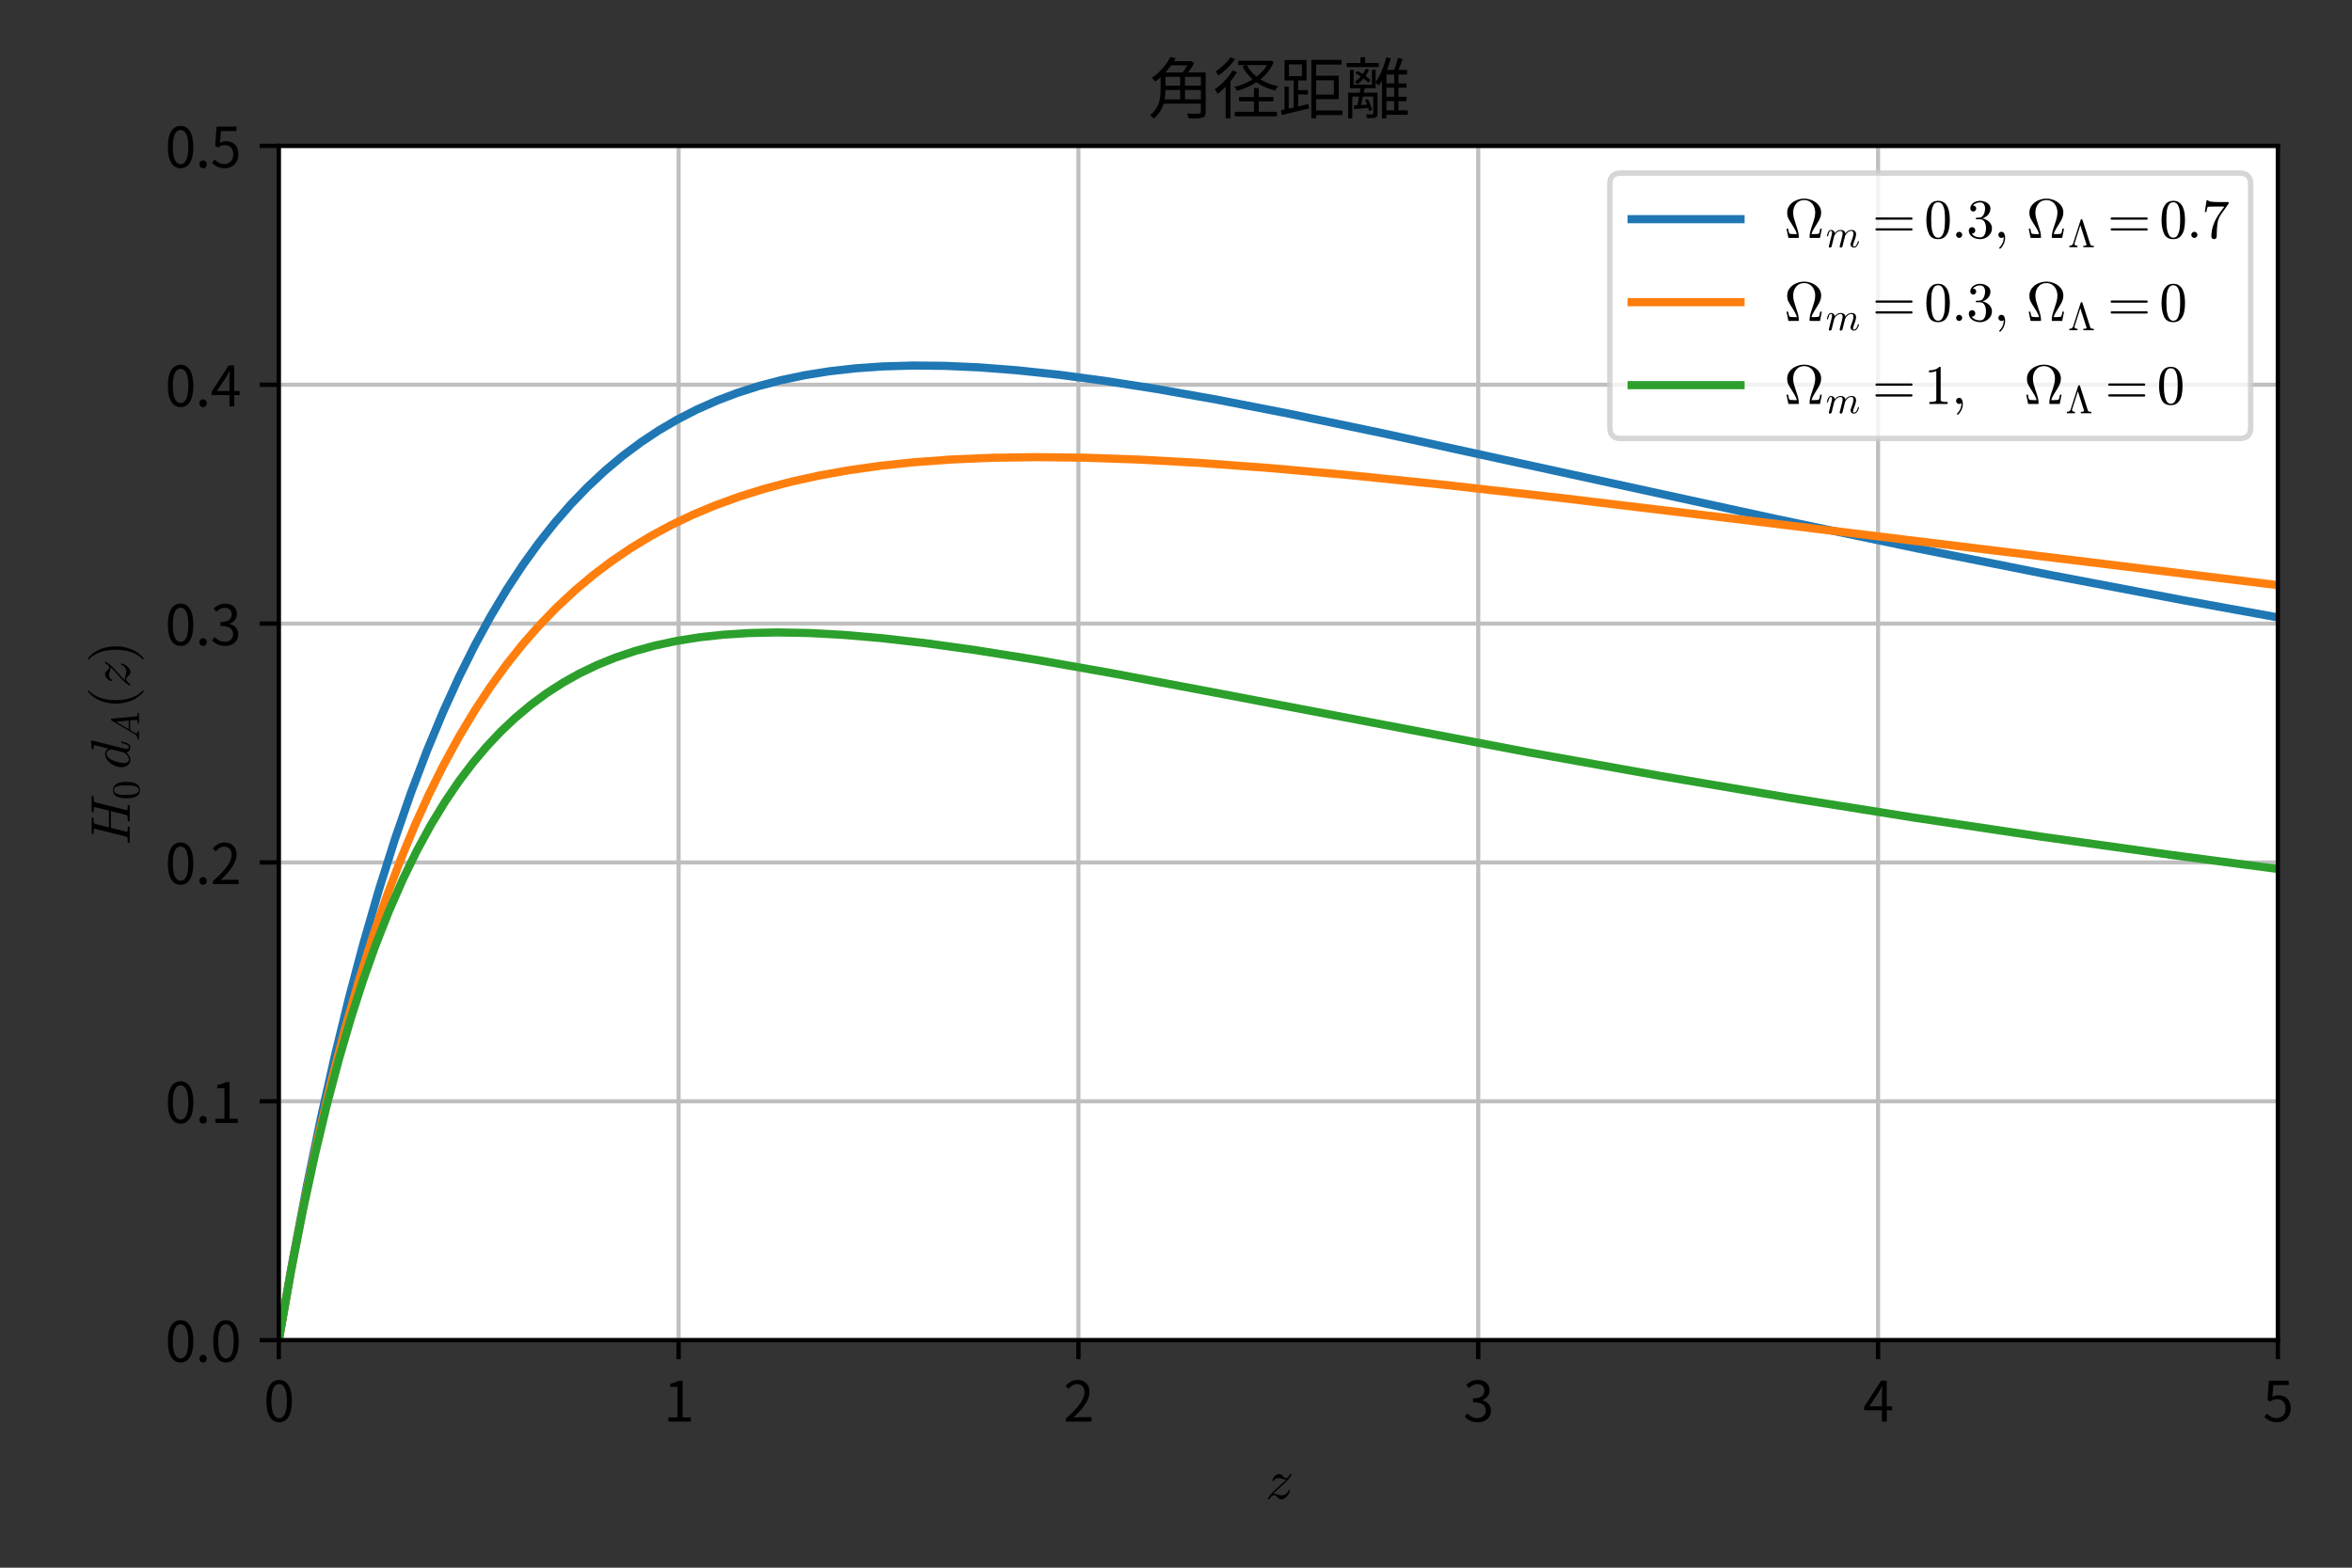 <?xml version="1.0" encoding="UTF-8" standalone="no"?>
<svg xmlns:xlink="http://www.w3.org/1999/xlink" xmlns="http://www.w3.org/2000/svg" width="432pt" height="288pt" viewBox="0 0 432 288" version="1.1">
  <rect x="0" y="0" width="432" height="288" fill="#333333" stroke="none"/>
  <defs>
    <style type="text/css">*{stroke-linejoin: round; stroke-linecap: butt}</style>
  </defs>
  <g id="figure_1">
    <g id="patch_1">
      <path d="M 0 288  L 432 288  L 432 0  L 0 0  L 0 288  z " style="fill: none"></path>
    </g>
    <g id="axes_1">
      <g id="patch_2">
        <path d="M 51.206 246.2  L 418.387 246.2  L 418.387 26.8  L 51.206 26.8  z " style="fill: #ffffff"></path>
      </g>
      <g id="matplotlib.axis_1">
        <g id="xtick_1">
          <g id="line2d_1">
            <path d="M 51.206 246.2  L 51.206 26.8  " clip-path="url(#p2dc33451d9)" style="fill: none; stroke: #bfbfbf; stroke-width: 0.75; stroke-linecap: square"></path>
          </g>
          <g id="line2d_2">
            <defs>
              <path id="m8f349a832d" d="M 0 0  L 0 3.5  " style="stroke: #000000; stroke-width: 0.8"></path>
            </defs>
            <g>
              <use xlink:href="#m8f349a832d" x="51.206" y="246.2" style="stroke: #000000; stroke-width: 0.8"></use>
            </g>
          </g>
          <g id="text_1">
            <!-- 0 -->
            <g transform="translate(48.431 261.159) scale(0.1 -0.1)">
              <defs>
                <path id="NotoSansCJKjp-Regular-30" d="M 1779 -83  C 2669 -83 3238 730 3238 2362  C 3238 3987 2669 4781 1779 4781  C 883 4781 314 3994 314 2362  C 314 730 883 -83 1779 -83  z M 1779 384  C 1242 384 883 979 883 2362  C 883 3731 1242 4314 1779 4314  C 2310 4314 2669 3731 2669 2362  C 2669 979 2310 384 1779 384  z " transform="scale(0.016)"></path>
              </defs>
              <use xlink:href="#NotoSansCJKjp-Regular-30"></use>
            </g>
          </g>
        </g>
        <g id="xtick_2">
          <g id="line2d_3">
            <path d="M 124.642 246.2  L 124.642 26.8  " clip-path="url(#p2dc33451d9)" style="fill: none; stroke: #bfbfbf; stroke-width: 0.75; stroke-linecap: square"></path>
          </g>
          <g id="line2d_4">
            <g>
              <use xlink:href="#m8f349a832d" x="124.642" y="246.2" style="stroke: #000000; stroke-width: 0.8"></use>
            </g>
          </g>
          <g id="text_2">
            <!-- 1 -->
            <g transform="translate(121.868 261.159) scale(0.1 -0.1)">
              <defs>
                <path id="NotoSansCJKjp-Regular-31" d="M 563 0  L 3136 0  L 3136 486  L 2195 486  L 2195 4698  L 1747 4698  C 1491 4544 1190 4435 774 4358  L 774 3987  L 1606 3987  L 1606 486  L 563 486  L 563 0  z " transform="scale(0.016)"></path>
              </defs>
              <use xlink:href="#NotoSansCJKjp-Regular-31"></use>
            </g>
          </g>
        </g>
        <g id="xtick_3">
          <g id="line2d_5">
            <path d="M 198.079 246.2  L 198.079 26.8  " clip-path="url(#p2dc33451d9)" style="fill: none; stroke: #bfbfbf; stroke-width: 0.75; stroke-linecap: square"></path>
          </g>
          <g id="line2d_6">
            <g>
              <use xlink:href="#m8f349a832d" x="198.079" y="246.2" style="stroke: #000000; stroke-width: 0.8"></use>
            </g>
          </g>
          <g id="text_3">
            <!-- 2 -->
            <g transform="translate(195.304 261.159) scale(0.1 -0.1)">
              <defs>
                <path id="NotoSansCJKjp-Regular-32" d="M 282 0  L 3232 0  L 3232 506  L 1933 506  C 1696 506 1408 480 1165 461  C 2266 1504 3002 2458 3002 3392  C 3002 4230 2477 4781 1638 4781  C 1043 4781 640 4506 256 4090  L 595 3757  C 851 4064 1184 4301 1568 4301  C 2150 4301 2432 3910 2432 3373  C 2432 2566 1754 1632 282 346  L 282 0  z " transform="scale(0.016)"></path>
              </defs>
              <use xlink:href="#NotoSansCJKjp-Regular-32"></use>
            </g>
          </g>
        </g>
        <g id="xtick_4">
          <g id="line2d_7">
            <path d="M 271.515 246.2  L 271.515 26.8  " clip-path="url(#p2dc33451d9)" style="fill: none; stroke: #bfbfbf; stroke-width: 0.75; stroke-linecap: square"></path>
          </g>
          <g id="line2d_8">
            <g>
              <use xlink:href="#m8f349a832d" x="271.515" y="246.2" style="stroke: #000000; stroke-width: 0.8"></use>
            </g>
          </g>
          <g id="text_4">
            <!-- 3 -->
            <g transform="translate(268.74 261.159) scale(0.1 -0.1)">
              <defs>
                <path id="NotoSansCJKjp-Regular-33" d="M 1690 -83  C 2522 -83 3194 416 3194 1254  C 3194 1894 2752 2317 2202 2445  L 2202 2470  C 2694 2656 3034 3034 3034 3603  C 3034 4346 2458 4781 1670 4781  C 1126 4781 710 4544 358 4218  L 672 3846  C 934 4115 1267 4301 1645 4301  C 2131 4301 2438 4006 2438 3558  C 2438 3053 2106 2662 1139 2662  L 1139 2214  C 2221 2214 2598 1837 2598 1280  C 2598 736 2202 403 1645 403  C 1114 403 755 653 480 941  L 186 557  C 493 224 954 -83 1690 -83  z " transform="scale(0.016)"></path>
              </defs>
              <use xlink:href="#NotoSansCJKjp-Regular-33"></use>
            </g>
          </g>
        </g>
        <g id="xtick_5">
          <g id="line2d_9">
            <path d="M 344.951 246.2  L 344.951 26.8  " clip-path="url(#p2dc33451d9)" style="fill: none; stroke: #bfbfbf; stroke-width: 0.75; stroke-linecap: square"></path>
          </g>
          <g id="line2d_10">
            <g>
              <use xlink:href="#m8f349a832d" x="344.951" y="246.2" style="stroke: #000000; stroke-width: 0.8"></use>
            </g>
          </g>
          <g id="text_5">
            <!-- 4 -->
            <g transform="translate(342.176 261.159) scale(0.1 -0.1)">
              <defs>
                <path id="NotoSansCJKjp-Regular-34" d="M 736 1760  L 1805 3360  C 1939 3590 2067 3821 2182 4051  L 2208 4051  C 2195 3808 2176 3430 2176 3200  L 2176 1760  L 736 1760  z M 2176 0  L 2726 0  L 2726 1293  L 3347 1293  L 3347 1760  L 2726 1760  L 2726 4698  L 2080 4698  L 128 1677  L 128 1293  L 2176 1293  L 2176 0  z " transform="scale(0.016)"></path>
              </defs>
              <use xlink:href="#NotoSansCJKjp-Regular-34"></use>
            </g>
          </g>
        </g>
        <g id="xtick_6">
          <g id="line2d_11">
            <path d="M 418.387 246.2  L 418.387 26.8  " clip-path="url(#p2dc33451d9)" style="fill: none; stroke: #bfbfbf; stroke-width: 0.75; stroke-linecap: square"></path>
          </g>
          <g id="line2d_12">
            <g>
              <use xlink:href="#m8f349a832d" x="418.387" y="246.2" style="stroke: #000000; stroke-width: 0.8"></use>
            </g>
          </g>
          <g id="text_6">
            <!-- 5 -->
            <g transform="translate(415.613 261.159) scale(0.1 -0.1)">
              <defs>
                <path id="NotoSansCJKjp-Regular-35" d="M 1670 -83  C 2464 -83 3206 499 3206 1530  C 3206 2560 2573 3021 1792 3021  C 1510 3021 1306 2950 1094 2835  L 1210 4192  L 2982 4192  L 2982 4698  L 698 4698  L 550 2496  L 864 2304  C 1133 2483 1331 2579 1645 2579  C 2234 2579 2618 2182 2618 1510  C 2618 826 2170 403 1619 403  C 1075 403 736 653 467 922  L 179 538  C 493 224 941 -83 1670 -83  z " transform="scale(0.016)"></path>
              </defs>
              <use xlink:href="#NotoSansCJKjp-Regular-35"></use>
            </g>
          </g>
        </g>
        <g id="text_7">
          <!-- $z$ -->
          <g transform="translate(232.447 275.409) scale(0.1 -0.1)">
            <defs>
              <path id="Cmmi10-7a" d="M 313 -72  Q 263 -72 263 -13  Q 263 19 275 31  Q 447 328 689 598  Q 931 869 1239 1145  Q 1547 1422 1858 1700  Q 2169 1978 2363 2194  L 2338 2194  Q 2197 2194 1925 2284  Q 1653 2375 1497 2375  Q 1328 2375 1168 2301  Q 1009 2228 966 2075  Q 956 2028 916 2028  L 838 2028  Q 788 2028 788 2094  L 788 2113  Q 838 2300 952 2462  Q 1066 2625 1233 2726  Q 1400 2828 1581 2828  Q 1709 2828 1793 2770  Q 1878 2713 1990 2591  Q 2103 2469 2173 2416  Q 2244 2363 2350 2363  Q 2491 2363 2602 2491  Q 2713 2619 2822 2809  Q 2841 2828 2869 2828  L 2944 2828  Q 2966 2828 2980 2812  Q 2994 2797 2994 2772  Q 2994 2750 2981 2731  Q 2809 2434 2579 2176  Q 2350 1919 1979 1586  Q 1609 1253 1354 1023  Q 1100 794 878 550  Q 928 563 1013 563  Q 1169 563 1439 473  Q 1709 384 1856 384  Q 2016 384 2178 453  Q 2341 522 2459 647  Q 2578 772 2619 934  Q 2634 978 2669 978  L 2747 978  Q 2772 978 2787 958  Q 2803 938 2803 916  Q 2803 909 2797 897  Q 2738 653 2591 433  Q 2444 213 2230 70  Q 2016 -72 1772 -72  Q 1650 -72 1565 -15  Q 1481 41 1367 164  Q 1253 288 1181 342  Q 1109 397 1006 397  Q 688 397 434 -50  Q 413 -72 391 -72  L 313 -72  z " transform="scale(0.016)"></path>
            </defs>
            <use xlink:href="#Cmmi10-7a" transform="translate(0 0.812)"></use>
          </g>
        </g>
      </g>
      <g id="matplotlib.axis_2">
        <g id="ytick_1">
          <g id="line2d_13">
            <path d="M 51.206 246.2  L 418.387 246.2  " clip-path="url(#p2dc33451d9)" style="fill: none; stroke: #bfbfbf; stroke-width: 0.75; stroke-linecap: square"></path>
          </g>
          <g id="line2d_14">
            <defs>
              <path id="m226a7ff08e" d="M 0 0  L -3.5 0  " style="stroke: #000000; stroke-width: 0.8"></path>
            </defs>
            <g>
              <use xlink:href="#m226a7ff08e" x="51.206" y="246.2" style="stroke: #000000; stroke-width: 0.8"></use>
            </g>
          </g>
          <g id="text_8">
            <!-- 0.0 -->
            <g transform="translate(30.327 250.18) scale(0.1 -0.1)">
              <defs>
                <path id="NotoSansCJKjp-Regular-2e" d="M 890 -83  C 1120 -83 1312 96 1312 358  C 1312 627 1120 813 890 813  C 659 813 467 627 467 358  C 467 96 659 -83 890 -83  z " transform="scale(0.016)"></path>
              </defs>
              <use xlink:href="#NotoSansCJKjp-Regular-30"></use>
              <use xlink:href="#NotoSansCJKjp-Regular-2e" x="55.5"></use>
              <use xlink:href="#NotoSansCJKjp-Regular-30" x="83.3"></use>
            </g>
          </g>
        </g>
        <g id="ytick_2">
          <g id="line2d_15">
            <path d="M 51.206 202.32  L 418.387 202.32  " clip-path="url(#p2dc33451d9)" style="fill: none; stroke: #bfbfbf; stroke-width: 0.75; stroke-linecap: square"></path>
          </g>
          <g id="line2d_16">
            <g>
              <use xlink:href="#m226a7ff08e" x="51.206" y="202.32" style="stroke: #000000; stroke-width: 0.8"></use>
            </g>
          </g>
          <g id="text_9">
            <!-- 0.1 -->
            <g transform="translate(30.327 206.3) scale(0.1 -0.1)">
              <use xlink:href="#NotoSansCJKjp-Regular-30"></use>
              <use xlink:href="#NotoSansCJKjp-Regular-2e" x="55.5"></use>
              <use xlink:href="#NotoSansCJKjp-Regular-31" x="83.3"></use>
            </g>
          </g>
        </g>
        <g id="ytick_3">
          <g id="line2d_17">
            <path d="M 51.206 158.44  L 418.387 158.44  " clip-path="url(#p2dc33451d9)" style="fill: none; stroke: #bfbfbf; stroke-width: 0.75; stroke-linecap: square"></path>
          </g>
          <g id="line2d_18">
            <g>
              <use xlink:href="#m226a7ff08e" x="51.206" y="158.44" style="stroke: #000000; stroke-width: 0.8"></use>
            </g>
          </g>
          <g id="text_10">
            <!-- 0.2 -->
            <g transform="translate(30.327 162.42) scale(0.1 -0.1)">
              <use xlink:href="#NotoSansCJKjp-Regular-30"></use>
              <use xlink:href="#NotoSansCJKjp-Regular-2e" x="55.5"></use>
              <use xlink:href="#NotoSansCJKjp-Regular-32" x="83.3"></use>
            </g>
          </g>
        </g>
        <g id="ytick_4">
          <g id="line2d_19">
            <path d="M 51.206 114.56  L 418.387 114.56  " clip-path="url(#p2dc33451d9)" style="fill: none; stroke: #bfbfbf; stroke-width: 0.75; stroke-linecap: square"></path>
          </g>
          <g id="line2d_20">
            <g>
              <use xlink:href="#m226a7ff08e" x="51.206" y="114.56" style="stroke: #000000; stroke-width: 0.8"></use>
            </g>
          </g>
          <g id="text_11">
            <!-- 0.3 -->
            <g transform="translate(30.327 118.54) scale(0.1 -0.1)">
              <use xlink:href="#NotoSansCJKjp-Regular-30"></use>
              <use xlink:href="#NotoSansCJKjp-Regular-2e" x="55.5"></use>
              <use xlink:href="#NotoSansCJKjp-Regular-33" x="83.3"></use>
            </g>
          </g>
        </g>
        <g id="ytick_5">
          <g id="line2d_21">
            <path d="M 51.206 70.68  L 418.387 70.68  " clip-path="url(#p2dc33451d9)" style="fill: none; stroke: #bfbfbf; stroke-width: 0.75; stroke-linecap: square"></path>
          </g>
          <g id="line2d_22">
            <g>
              <use xlink:href="#m226a7ff08e" x="51.206" y="70.68" style="stroke: #000000; stroke-width: 0.8"></use>
            </g>
          </g>
          <g id="text_12">
            <!-- 0.4 -->
            <g transform="translate(30.327 74.66) scale(0.1 -0.1)">
              <use xlink:href="#NotoSansCJKjp-Regular-30"></use>
              <use xlink:href="#NotoSansCJKjp-Regular-2e" x="55.5"></use>
              <use xlink:href="#NotoSansCJKjp-Regular-34" x="83.3"></use>
            </g>
          </g>
        </g>
        <g id="ytick_6">
          <g id="line2d_23">
            <path d="M 51.206 26.8  L 418.387 26.8  " clip-path="url(#p2dc33451d9)" style="fill: none; stroke: #bfbfbf; stroke-width: 0.75; stroke-linecap: square"></path>
          </g>
          <g id="line2d_24">
            <g>
              <use xlink:href="#m226a7ff08e" x="51.206" y="26.8" style="stroke: #000000; stroke-width: 0.8"></use>
            </g>
          </g>
          <g id="text_13">
            <!-- 0.5 -->
            <g transform="translate(30.327 30.78) scale(0.1 -0.1)">
              <use xlink:href="#NotoSansCJKjp-Regular-30"></use>
              <use xlink:href="#NotoSansCJKjp-Regular-2e" x="55.5"></use>
              <use xlink:href="#NotoSansCJKjp-Regular-35" x="83.3"></use>
            </g>
          </g>
        </g>
        <g id="text_14">
          <!-- $H_0\, d_A(z)$ -->
          <g transform="translate(23.827 155.25) rotate(-90) scale(0.1 -0.1)">
            <defs>
              <path id="Cmmi10-48" d="M 300 0  Q 238 0 238 84  Q 241 100 250 139  Q 259 178 276 201  Q 294 225 319 225  Q 709 225 863 269  Q 947 297 984 441  L 1863 3956  Q 1875 4019 1875 4044  Q 1875 4113 1797 4122  Q 1678 4147 1338 4147  Q 1275 4147 1275 4231  Q 1297 4313 1309 4342  Q 1322 4372 1381 4372  L 3103 4372  Q 3169 4372 3169 4288  Q 3166 4272 3156 4234  Q 3147 4197 3131 4172  Q 3116 4147 3084 4147  Q 2694 4147 2541 4103  Q 2456 4072 2419 3928  L 2034 2388  L 3956 2388  L 4347 3956  Q 4359 4019 4359 4044  Q 4359 4113 4281 4122  Q 4159 4147 3822 4147  Q 3756 4147 3756 4231  Q 3778 4313 3790 4342  Q 3803 4372 3866 4372  L 5588 4372  Q 5650 4372 5650 4288  Q 5647 4272 5637 4233  Q 5628 4194 5611 4170  Q 5594 4147 5569 4147  Q 5178 4147 5025 4103  Q 4941 4075 4903 3928  L 4025 416  Q 4013 353 4013 325  Q 4013 259 4091 250  Q 4213 225 4550 225  Q 4616 225 4616 141  Q 4597 66 4578 33  Q 4559 0 4506 0  L 2784 0  Q 2719 0 2719 84  Q 2731 131 2737 153  Q 2744 175 2761 200  Q 2778 225 2803 225  Q 3194 225 3347 269  Q 3431 297 3469 441  L 3897 2163  L 1978 2163  L 1544 416  Q 1528 338 1528 325  Q 1528 259 1606 250  Q 1728 225 2069 225  Q 2131 225 2131 141  Q 2109 56 2095 28  Q 2081 0 2022 0  L 300 0  z " transform="scale(0.016)"></path>
              <path id="Cmr10-30" d="M 1600 -141  Q 816 -141 533 504  Q 250 1150 250 2041  Q 250 2597 351 3087  Q 453 3578 754 3920  Q 1056 4263 1600 4263  Q 2022 4263 2290 4056  Q 2559 3850 2700 3523  Q 2841 3197 2892 2823  Q 2944 2450 2944 2041  Q 2944 1491 2842 1011  Q 2741 531 2444 195  Q 2147 -141 1600 -141  z M 1600 25  Q 1956 25 2131 390  Q 2306 756 2347 1200  Q 2388 1644 2388 2144  Q 2388 2625 2347 3031  Q 2306 3438 2132 3767  Q 1959 4097 1600 4097  Q 1238 4097 1063 3765  Q 888 3434 847 3029  Q 806 2625 806 2144  Q 806 1788 823 1472  Q 841 1156 916 820  Q 991 484 1158 254  Q 1325 25 1600 25  z " transform="scale(0.016)"></path>
              <path id="Cmmi10-64" d="M 1113 -72  Q 709 -72 476 233  Q 244 538 244 953  Q 244 1363 456 1803  Q 669 2244 1030 2536  Q 1391 2828 1806 2828  Q 1994 2828 2145 2723  Q 2297 2619 2381 2444  L 2741 3872  Q 2766 3981 2772 4044  Q 2772 4147 2356 4147  Q 2291 4147 2291 4231  Q 2294 4247 2305 4287  Q 2316 4328 2333 4350  Q 2350 4372 2381 4372  L 3244 4441  Q 3322 4441 3322 4359  L 2400 678  Q 2356 572 2356 372  Q 2356 97 2541 97  Q 2741 97 2845 351  Q 2950 606 3022 941  Q 3034 978 3072 978  L 3150 978  Q 3175 978 3190 956  Q 3206 934 3206 916  Q 3094 469 2961 198  Q 2828 -72 2528 -72  Q 2313 -72 2147 54  Q 1981 181 1941 391  Q 1528 -72 1113 -72  z M 1119 97  Q 1350 97 1567 270  Q 1784 444 1941 678  Q 1947 684 1947 703  L 2297 2113  Q 2259 2338 2131 2500  Q 2003 2663 1791 2663  Q 1575 2663 1389 2486  Q 1203 2309 1075 2069  Q 950 1813 836 1366  Q 722 919 722 672  Q 722 450 817 273  Q 913 97 1119 97  z " transform="scale(0.016)"></path>
              <path id="Cmmi10-41" d="M 288 0  Q 225 0 225 84  Q 250 225 306 225  Q 566 225 755 328  Q 944 431 1081 647  Q 1094 659 1094 659  L 3378 4513  Q 3428 4581 3500 4581  L 3584 4581  Q 3603 4581 3622 4573  Q 3641 4566 3655 4548  Q 3669 4531 3669 4513  L 4056 378  Q 4056 350 4084 294  Q 4147 225 4563 225  Q 4628 225 4628 141  Q 4606 56 4592 28  Q 4578 0 4519 0  L 2919 0  Q 2859 0 2859 84  Q 2894 225 2944 225  Q 3450 225 3481 397  L 3384 1453  L 1806 1453  L 1294 594  Q 1247 525 1247 434  Q 1247 322 1355 273  Q 1463 225 1594 225  Q 1656 225 1656 141  Q 1634 50 1621 25  Q 1609 0 1550 0  L 288 0  z M 1931 1678  L 3359 1678  L 3169 3750  L 1931 1678  z " transform="scale(0.016)"></path>
              <path id="Cmr10-28" d="M 1984 -1588  Q 1628 -1306 1370 -942  Q 1113 -578 948 -165  Q 784 247 703 697  Q 622 1147 622 1600  Q 622 2059 703 2509  Q 784 2959 951 3375  Q 1119 3791 1378 4153  Q 1638 4516 1984 4788  Q 1984 4800 2016 4800  L 2075 4800  Q 2094 4800 2109 4783  Q 2125 4766 2125 4744  Q 2125 4716 2113 4703  Q 1800 4397 1592 4047  Q 1384 3697 1257 3301  Q 1131 2906 1075 2482  Q 1019 2059 1019 1600  Q 1019 -434 2106 -1491  Q 2125 -1509 2125 -1544  Q 2125 -1559 2108 -1579  Q 2091 -1600 2075 -1600  L 2016 -1600  Q 1984 -1600 1984 -1588  z " transform="scale(0.016)"></path>
              <path id="Cmr10-29" d="M 416 -1600  Q 359 -1600 359 -1544  Q 359 -1516 372 -1503  Q 1466 -434 1466 1600  Q 1466 3634 384 4691  Q 359 4706 359 4744  Q 359 4766 376 4783  Q 394 4800 416 4800  L 475 4800  Q 494 4800 506 4788  Q 966 4425 1272 3906  Q 1578 3388 1720 2800  Q 1863 2213 1863 1600  Q 1863 1147 1786 708  Q 1709 269 1542 -157  Q 1375 -584 1119 -945  Q 863 -1306 506 -1588  Q 494 -1600 475 -1600  L 416 -1600  z " transform="scale(0.016)"></path>
            </defs>
            <use xlink:href="#Cmmi10-48"></use>
            <use xlink:href="#Cmr10-30" transform="translate(83.105 -17.006) scale(0.7)"></use>
            <use xlink:href="#Cmmi10-64" transform="translate(139.115 0)"></use>
            <use xlink:href="#Cmmi10-41" transform="translate(191.117 -17.006) scale(0.7)"></use>
            <use xlink:href="#Cmr10-28" transform="translate(249.995 0)"></use>
            <use xlink:href="#Cmmi10-7a" transform="translate(288.813 0)"></use>
            <use xlink:href="#Cmr10-29" transform="translate(335.297 0)"></use>
          </g>
        </g>
      </g>
      <g id="line2d_25">
        <path d="M 51.206 246.2  L 53.779 231.465  L 56.352 217.926  L 58.925 205.473  L 61.498 194.009  L 64.07 183.447  L 66.643 173.711  L 69.584 163.506  L 72.524 154.197  L 75.464 145.703  L 78.405 137.95  L 81.345 130.873  L 84.286 124.414  L 87.226 118.52  L 90.166 113.142  L 93.107 108.238  L 96.047 103.769  L 98.988 99.699  L 101.928 95.995  L 104.868 92.629  L 107.809 89.573  L 111.117 86.475  L 114.425 83.707  L 117.733 81.241  L 121.041 79.05  L 124.348 77.11  L 128.024 75.223  L 131.699 73.594  L 135.375 72.198  L 139.418 70.905  L 143.461 69.843  L 147.872 68.919  L 152.282 68.215  L 157.06 67.671  L 162.206 67.312  L 167.719 67.154  L 173.6 67.211  L 179.848 67.49  L 186.832 68.026  L 194.55 68.85  L 203.004 69.978  L 212.56 71.478  L 223.587 73.435  L 236.818 76.014  L 254.093 79.62  L 282.027 85.715  L 326.133 95.317  L 352.596 100.839  L 377.222 105.75  L 401.113 110.287  L 418.387 113.426  L 418.387 113.426  " clip-path="url(#p2dc33451d9)" style="fill: none; stroke: #1f77b4; stroke-width: 1.5; stroke-linecap: square"></path>
      </g>
      <g id="line2d_26">
        <path d="M 51.206 246.2  L 53.412 233.622  L 55.617 222.154  L 58.19 210.018  L 60.763 199.066  L 63.335 189.159  L 65.908 180.176  L 68.481 172.015  L 71.054 164.586  L 73.627 157.812  L 76.2 151.625  L 78.772 145.965  L 81.345 140.782  L 84.286 135.383  L 87.226 130.485  L 90.166 126.037  L 93.107 121.994  L 96.047 118.313  L 98.988 114.962  L 102.296 111.545  L 105.603 108.465  L 108.911 105.687  L 112.219 103.182  L 115.895 100.686  L 119.57 98.461  L 123.246 96.479  L 127.289 94.551  L 131.332 92.858  L 135.742 91.251  L 140.521 89.76  L 145.299 88.498  L 150.444 87.365  L 155.958 86.379  L 161.838 85.553  L 168.087 84.898  L 175.07 84.396  L 182.421 84.093  L 190.507 83.984  L 199.328 84.086  L 209.252 84.429  L 220.279 85.035  L 232.775 85.947  L 247.477 87.251  L 265.12 89.05  L 287.173 91.534  L 318.782 95.338  L 418.387 107.5  L 418.387 107.5  " clip-path="url(#p2dc33451d9)" style="fill: none; stroke: #ff7f0e; stroke-width: 1.5; stroke-linecap: square"></path>
      </g>
      <g id="line2d_27">
        <path d="M 51.206 246.2  L 53.412 233.688  L 55.617 222.405  L 57.822 212.215  L 60.027 202.999  L 62.233 194.653  L 64.438 187.086  L 66.643 180.219  L 68.849 173.982  L 71.421 167.418  L 73.994 161.542  L 76.567 156.278  L 79.14 151.559  L 81.713 147.33  L 84.286 143.538  L 86.858 140.14  L 89.431 137.096  L 92.004 134.372  L 94.577 131.936  L 97.517 129.47  L 100.458 127.308  L 103.398 125.419  L 106.339 123.773  L 109.647 122.182  L 112.954 120.837  L 116.63 119.598  L 120.305 118.596  L 124.348 117.732  L 128.391 117.088  L 132.802 116.603  L 137.58 116.297  L 142.726 116.185  L 148.607 116.291  L 154.855 116.627  L 161.838 117.225  L 169.925 118.147  L 179.113 119.423  L 190.14 121.184  L 204.107 123.65  L 224.689 127.534  L 280.924 138.242  L 305.182 142.583  L 328.338 146.502  L 351.494 150.195  L 375.017 153.719  L 398.907 157.071  L 418.387 159.646  L 418.387 159.646  " clip-path="url(#p2dc33451d9)" style="fill: none; stroke: #2ca02c; stroke-width: 1.5; stroke-linecap: square"></path>
      </g>
      <g id="patch_3">
        <path d="M 51.206 246.2  L 51.206 26.8  " style="fill: none; stroke: #000000; stroke-width: 0.8; stroke-linejoin: miter; stroke-linecap: square"></path>
      </g>
      <g id="patch_4">
        <path d="M 418.387 246.2  L 418.387 26.8  " style="fill: none; stroke: #000000; stroke-width: 0.8; stroke-linejoin: miter; stroke-linecap: square"></path>
      </g>
      <g id="patch_5">
        <path d="M 51.206 246.2  L 418.387 246.2  " style="fill: none; stroke: #000000; stroke-width: 0.8; stroke-linejoin: miter; stroke-linecap: square"></path>
      </g>
      <g id="patch_6">
        <path d="M 51.206 26.8  L 418.387 26.8  " style="fill: none; stroke: #000000; stroke-width: 0.8; stroke-linejoin: miter; stroke-linecap: square"></path>
      </g>
      <g id="text_15">
        <!-- 角径距離 -->
        <g transform="translate(210.797 20.8) scale(0.12 -0.12)">
          <defs>
            <path id="NotoSansCJKjp-Regular-89d2" d="M 3571 1331  L 3571 2221  L 5088 2221  L 5088 1331  L 3571 1331  z M 3110 2221  L 3110 1331  L 1619 1331  C 1677 1638 1696 1939 1702 2221  L 3110 2221  z M 3795 4582  C 3667 4352 3501 4102 3347 3904  L 1702 3904  C 1907 4128 2086 4352 2246 4582  L 3795 4582  z M 1702 3475  L 3110 3475  L 3110 2630  L 1702 2630  L 1702 3475  z M 5088 2630  L 3571 2630  L 3571 3475  L 5088 3475  L 5088 2630  z M 5549 3904  L 3866 3904  C 4083 4179 4301 4506 4448 4794  L 4128 5005  L 4051 4979  L 2509 4979  C 2566 5082 2624 5184 2682 5280  L 2163 5370  C 1843 4736 1235 3949 384 3366  C 499 3296 646 3142 730 3027  C 909 3162 1082 3296 1242 3443  L 1242 2317  C 1242 1504 1139 518 237 -179  C 333 -250 506 -416 563 -518  C 1075 -122 1363 390 1523 915  L 5088 915  L 5088 122  C 5088 -6 5043 -45 4909 -45  C 4768 -58 4269 -58 3750 -38  C 3827 -160 3910 -371 3936 -499  C 4589 -499 4998 -493 5235 -416  C 5472 -346 5549 -192 5549 115  L 5549 3904  z " transform="scale(0.016)"></path>
            <path id="NotoSansCJKjp-Regular-5f84" d="M 1664 5350  C 1370 4883 781 4333 256 3994  C 333 3904 454 3712 506 3610  C 1094 3987 1728 4602 2112 5171  L 1664 5350  z M 1875 4096  C 1472 3405 806 2720 166 2285  C 250 2182 397 1952 448 1850  C 698 2048 960 2278 1210 2534  L 1210 -480  L 1670 -480  L 1670 3053  C 1907 3334 2125 3635 2304 3936  L 1875 4096  z M 5158 4608  C 4922 4179 4576 3808 4166 3501  C 3770 3808 3450 4186 3226 4608  L 5158 4608  z M 5498 5037  L 5414 5018  L 2406 5018  L 2406 4608  L 3142 4608  L 2810 4493  C 3053 4013 3386 3597 3795 3245  C 3264 2912 2662 2669 2054 2515  C 2138 2419 2246 2253 2298 2138  C 2950 2323 3590 2592 4154 2963  C 4666 2605 5267 2336 5933 2170  C 5997 2298 6131 2477 6234 2579  C 5600 2707 5024 2931 4538 3238  C 5075 3674 5523 4218 5805 4896  L 5498 5037  z M 4378 1139  L 5773 1139  L 5773 1549  L 4378 1549  L 4378 2406  L 3917 2406  L 3917 1549  L 2490 1549  L 2490 1139  L 3917 1139  L 3917 134  L 2086 134  L 2086 -294  L 6118 -294  L 6118 134  L 4378 134  L 4378 1139  z " transform="scale(0.016)"></path>
            <path id="NotoSansCJKjp-Regular-8ddd" d="M 1011 4672  L 2259 4672  L 2259 3552  L 1011 3552  L 1011 4672  z M 1894 1792  L 2829 1792  L 2829 2214  L 1894 2214  L 1894 3136  L 2701 3136  L 2701 5088  L 589 5088  L 589 3136  L 1472 3136  L 1472 550  L 992 442  L 992 2534  L 589 2534  L 589 358  L 237 282  L 333 -173  C 1037 -6 2016 230 2938 461  L 2886 883  C 2560 806 2221 723 1894 646  L 1894 1792  z M 5312 3149  L 5312 1779  L 3622 1779  L 3622 3149  L 5312 3149  z M 6138 262  L 3622 262  L 3622 1344  L 5779 1344  L 5779 3590  L 3622 3590  L 3622 4653  L 6054 4653  L 6054 5101  L 3155 5101  L 3155 -480  L 3622 -480  L 3622 -179  L 6138 -179  L 6138 262  z " transform="scale(0.016)"></path>
            <path id="NotoSansCJKjp-Regular-96e2" d="M 3366 4806  L 2061 4806  L 2061 5357  L 1600 5357  L 1600 4806  L 294 4806  L 294 4416  L 3366 4416  L 3366 4806  z M 2579 3174  C 2464 3296 2291 3430 2093 3571  C 2227 3757 2342 3962 2438 4166  L 2106 4250  C 2029 4077 1933 3910 1824 3750  C 1658 3859 1478 3962 1318 4045  L 1120 3827  C 1286 3738 1466 3629 1632 3514  C 1459 3309 1261 3136 1050 2989  C 1133 2938 1267 2829 1325 2771  C 1523 2925 1722 3110 1901 3322  C 2093 3181 2259 3040 2374 2925  L 2579 3174  z M 4090 1158  L 4832 1158  L 4832 275  L 4090 275  L 4090 1158  z M 4832 2854  L 4090 2854  L 4090 3706  L 4832 3706  L 4832 2854  z M 4832 1574  L 4090 1574  L 4090 2438  L 4832 2438  L 4832 1574  z M 6138 275  L 5242 275  L 5242 1158  L 6010 1158  L 6010 1574  L 5242 1574  L 5242 2438  L 6010 2438  L 6010 2854  L 5242 2854  L 5242 3706  L 6067 3706  L 6067 4141  L 5248 4141  C 5382 4448 5523 4838 5638 5178  L 5190 5286  C 5114 4954 4966 4486 4826 4141  L 4141 4141  C 4282 4499 4403 4877 4506 5248  L 4077 5350  C 3859 4467 3494 3584 3059 2989  L 3059 4154  L 2701 4154  L 2701 2733  L 954 2733  L 954 4154  L 602 4154  L 602 2394  L 1600 2394  C 1587 2259 1562 2112 1542 1965  L 429 1965  L 429 -493  L 826 -493  L 826 1594  L 1478 1594  C 1427 1293 1363 998 1306 762  L 979 742  L 1018 397  C 1414 429 1869 461 2355 499  C 2387 390 2419 288 2432 198  L 2726 301  C 2675 570 2502 1011 2317 1344  L 2042 1261  C 2112 1126 2182 966 2240 819  L 1658 781  C 1722 1018 1786 1306 1850 1594  L 2829 1594  L 2829 -26  C 2829 -96 2803 -109 2726 -115  C 2662 -115 2413 -122 2125 -109  C 2182 -211 2240 -378 2259 -480  C 2643 -480 2886 -480 3040 -416  C 3194 -352 3238 -237 3238 -32  L 3238 1965  L 1933 1965  L 2016 2394  L 3059 2394  L 3059 2918  C 3162 2842 3315 2720 3373 2656  C 3469 2797 3565 2950 3661 3110  L 3661 -493  L 4090 -493  L 4090 -154  L 6138 -154  L 6138 275  z " transform="scale(0.016)"></path>
          </defs>
          <use xlink:href="#NotoSansCJKjp-Regular-89d2"></use>
          <use xlink:href="#NotoSansCJKjp-Regular-5f84" x="100"></use>
          <use xlink:href="#NotoSansCJKjp-Regular-8ddd" x="200"></use>
          <use xlink:href="#NotoSansCJKjp-Regular-96e2" x="300"></use>
        </g>
      </g>
      <g id="legend_1">
        <g id="patch_7">
          <path d="M 297.688 80.55  L 411.387 80.55  Q 413.387 80.55 413.387 78.55  L 413.387 33.8  Q 413.387 31.8 411.387 31.8  L 297.688 31.8  Q 295.688 31.8 295.688 33.8  L 295.688 78.55  Q 295.688 80.55 297.688 80.55  z " style="fill: #ffffff; opacity: 0.8; stroke: #cccccc; stroke-linejoin: miter"></path>
        </g>
        <g id="line2d_28">
          <path d="M 299.688 40.259  L 309.688 40.259  L 319.688 40.259  " style="fill: none; stroke: #1f77b4; stroke-width: 1.5; stroke-linecap: square"></path>
        </g>
        <g id="text_16">
          <!-- $\Omega_{m}=0.3,\, \Omega_{\Lambda}=0.7$ -->
          <g transform="translate(327.688 43.759) scale(0.1 -0.1)">
            <defs>
              <path id="Cmr10-ad" d="M 494 0  L 281 1063  L 469 1063  Q 503 878 531 736  Q 559 594 604 536  Q 650 478 750 459  Q 850 441 1081 441  L 1472 441  Q 1378 803 1004 1386  Q 631 1969 495 2233  Q 359 2497 359 2913  Q 359 3397 646 3761  Q 934 4125 1389 4319  Q 1844 4513 2309 4513  Q 2772 4513 3226 4319  Q 3681 4125 3968 3758  Q 4256 3391 4256 2913  Q 4256 2588 4137 2300  Q 4019 2013 3834 1725  Q 3650 1438 3436 1084  Q 3222 731 3144 441  L 3531 441  Q 3766 441 3869 459  Q 3972 478 4015 536  Q 4059 594 4086 736  Q 4113 878 4147 1063  L 4331 1063  L 4122 0  L 2988 0  Q 2925 0 2925 84  Q 2925 409 3004 721  Q 3084 1034 3240 1478  Q 3397 1922 3484 2261  Q 3572 2600 3572 2913  Q 3572 3297 3422 3625  Q 3272 3953 2984 4150  Q 2697 4347 2309 4347  Q 1725 4347 1384 3930  Q 1044 3513 1044 2913  Q 1047 2584 1122 2293  Q 1197 2003 1364 1518  Q 1531 1034 1611 721  Q 1691 409 1691 84  Q 1691 0 1625 0  L 494 0  z " transform="scale(0.016)"></path>
              <path id="Cmmi10-6d" d="M 494 109  Q 494 147 500 166  L 978 2075  Q 1025 2253 1025 2388  Q 1025 2663 838 2663  Q 638 2663 541 2423  Q 444 2184 353 1819  Q 353 1800 334 1789  Q 316 1778 300 1778  L 225 1778  Q 203 1778 187 1801  Q 172 1825 172 1844  Q 241 2122 305 2315  Q 369 2509 505 2668  Q 641 2828 844 2828  Q 1084 2828 1268 2676  Q 1453 2525 1453 2291  Q 1644 2541 1900 2684  Q 2156 2828 2444 2828  Q 2747 2828 2967 2673  Q 3188 2519 3188 2234  Q 3384 2513 3648 2670  Q 3913 2828 4225 2828  Q 4556 2828 4757 2648  Q 4959 2469 4959 2138  Q 4959 1875 4842 1503  Q 4725 1131 4550 672  Q 4459 450 4459 288  Q 4459 97 4609 97  Q 4859 97 5025 365  Q 5191 634 5259 941  Q 5278 978 5313 978  L 5388 978  Q 5413 978 5430 961  Q 5447 944 5447 922  Q 5447 916 5441 903  Q 5353 541 5136 234  Q 4919 -72 4594 -72  Q 4369 -72 4209 83  Q 4050 238 4050 459  Q 4050 572 4103 709  Q 4284 1191 4404 1569  Q 4525 1947 4525 2234  Q 4525 2413 4453 2538  Q 4381 2663 4213 2663  Q 3863 2663 3606 2448  Q 3350 2234 3163 1881  Q 3150 1819 3144 1784  L 2731 141  Q 2709 53 2632 -9  Q 2556 -72 2463 -72  Q 2388 -72 2330 -22  Q 2272 28 2272 109  Q 2272 147 2278 166  L 2688 1797  Q 2753 2059 2753 2234  Q 2753 2413 2679 2538  Q 2606 2663 2431 2663  Q 2197 2663 2000 2559  Q 1803 2456 1656 2286  Q 1509 2116 1388 1881  L 953 141  Q 931 53 854 -9  Q 778 -72 684 -72  Q 606 -72 550 -22  Q 494 28 494 109  z " transform="scale(0.016)"></path>
              <path id="Cmr10-3d" d="M 481 850  Q 428 850 393 890  Q 359 931 359 978  Q 359 1031 393 1068  Q 428 1106 481 1106  L 4500 1106  Q 4547 1106 4581 1068  Q 4616 1031 4616 978  Q 4616 931 4581 890  Q 4547 850 4500 850  L 481 850  z M 481 2094  Q 428 2094 393 2131  Q 359 2169 359 2222  Q 359 2269 393 2309  Q 428 2350 481 2350  L 4500 2350  Q 4547 2350 4581 2309  Q 4616 2269 4616 2222  Q 4616 2169 4581 2131  Q 4547 2094 4500 2094  L 481 2094  z " transform="scale(0.016)"></path>
              <path id="Cmmi10-3a" d="M 538 353  Q 538 497 644 600  Q 750 703 891 703  Q 978 703 1062 656  Q 1147 609 1194 525  Q 1241 441 1241 353  Q 1241 213 1137 106  Q 1034 0 891 0  Q 750 0 644 106  Q 538 213 538 353  z " transform="scale(0.016)"></path>
              <path id="Cmr10-33" d="M 609 494  Q 759 275 1012 169  Q 1266 63 1556 63  Q 1928 63 2084 380  Q 2241 697 2241 1100  Q 2241 1281 2208 1462  Q 2175 1644 2097 1800  Q 2019 1956 1883 2050  Q 1747 2144 1550 2144  L 1125 2144  Q 1069 2144 1069 2203  L 1069 2259  Q 1069 2309 1125 2309  L 1478 2338  Q 1703 2338 1851 2506  Q 2000 2675 2069 2917  Q 2138 3159 2138 3378  Q 2138 3684 1994 3881  Q 1850 4078 1556 4078  Q 1313 4078 1091 3986  Q 869 3894 738 3706  Q 750 3709 759 3711  Q 769 3713 781 3713  Q 925 3713 1022 3613  Q 1119 3513 1119 3372  Q 1119 3234 1022 3134  Q 925 3034 781 3034  Q 641 3034 541 3134  Q 441 3234 441 3372  Q 441 3647 606 3850  Q 772 4053 1033 4158  Q 1294 4263 1556 4263  Q 1750 4263 1965 4205  Q 2181 4147 2356 4039  Q 2531 3931 2642 3762  Q 2753 3594 2753 3378  Q 2753 3109 2633 2881  Q 2513 2653 2303 2487  Q 2094 2322 1844 2241  Q 2122 2188 2372 2031  Q 2622 1875 2773 1631  Q 2925 1388 2925 1106  Q 2925 753 2731 467  Q 2538 181 2222 20  Q 1906 -141 1556 -141  Q 1256 -141 954 -26  Q 653 88 461 316  Q 269 544 269 863  Q 269 1022 375 1128  Q 481 1234 641 1234  Q 744 1234 830 1186  Q 916 1138 964 1050  Q 1013 963 1013 863  Q 1013 706 903 600  Q 794 494 641 494  L 609 494  z " transform="scale(0.016)"></path>
              <path id="Cmmi10-3b" d="M 634 -1153  Q 634 -1125 659 -1100  Q 891 -878 1019 -587  Q 1147 -297 1147 25  L 1147 103  Q 1044 0 891 0  Q 744 0 641 103  Q 538 206 538 353  Q 538 503 641 603  Q 744 703 891 703  Q 1119 703 1216 492  Q 1313 281 1313 25  Q 1313 -331 1170 -651  Q 1028 -972 769 -1228  Q 744 -1241 728 -1241  Q 697 -1241 665 -1212  Q 634 -1184 634 -1153  z " transform="scale(0.016)"></path>
              <path id="Cmr10-a4" d="M 206 0  L 206 225  Q 706 225 831 603  L 2081 4513  Q 2103 4581 2175 4581  L 2259 4581  Q 2294 4581 2320 4562  Q 2347 4544 2356 4513  L 3659 428  Q 3716 291 3859 258  Q 4003 225 4231 225  L 4231 0  L 2497 0  L 2497 225  Q 3041 225 3041 397  Q 3041 416 3034 428  L 2022 3603  L 1069 603  Q 1056 559 1056 538  Q 1056 378 1214 301  Q 1372 225 1550 225  L 1550 0  L 206 0  z " transform="scale(0.016)"></path>
              <path id="Cmr10-37" d="M 1113 166  Q 1113 522 1175 862  Q 1238 1203 1358 1536  Q 1478 1869 1648 2189  Q 1819 2509 2022 2791  L 2606 3603  L 1875 3603  Q 738 3603 703 3572  Q 619 3469 544 2981  L 359 2981  L 569 4325  L 756 4325  L 756 4306  Q 756 4191 1147 4156  Q 1538 4122 1913 4122  L 3103 4122  L 3103 3956  Q 3103 3950 3101 3947  Q 3100 3944 3097 3938  L 2216 2700  Q 1891 2219 1809 1631  Q 1728 1044 1728 166  Q 1728 41 1637 -50  Q 1547 -141 1422 -141  Q 1294 -141 1203 -50  Q 1113 41 1113 166  z " transform="scale(0.016)"></path>
            </defs>
            <use xlink:href="#Cmr10-ad" transform="translate(0 0.484)"></use>
            <use xlink:href="#Cmmi10-6d" transform="translate(76.681 -16.522) scale(0.7)"></use>
            <use xlink:href="#Cmr10-3d" transform="translate(162.072 0.484)"></use>
            <use xlink:href="#Cmr10-30" transform="translate(257.316 0.484)"></use>
            <use xlink:href="#Cmmi10-3a" transform="translate(307.316 0.484)"></use>
            <use xlink:href="#Cmr10-33" transform="translate(335.002 0.484)"></use>
            <use xlink:href="#Cmmi10-3b" transform="translate(385.002 0.484)"></use>
            <use xlink:href="#Cmr10-ad" transform="translate(444.878 0.484)"></use>
            <use xlink:href="#Cmr10-a4" transform="translate(521.559 -16.522) scale(0.7)"></use>
            <use xlink:href="#Cmr10-3d" transform="translate(594.064 0.484)"></use>
            <use xlink:href="#Cmr10-30" transform="translate(689.309 0.484)"></use>
            <use xlink:href="#Cmmi10-3a" transform="translate(739.309 0.484)"></use>
            <use xlink:href="#Cmr10-37" transform="translate(766.994 0.484)"></use>
          </g>
        </g>
        <g id="line2d_29">
          <path d="M 299.688 55.509  L 309.688 55.509  L 319.688 55.509  " style="fill: none; stroke: #ff7f0e; stroke-width: 1.5; stroke-linecap: square"></path>
        </g>
        <g id="text_17">
          <!-- $\Omega_{m}=0.3,\, \Omega_{\Lambda}=0$ -->
          <g transform="translate(327.688 59.009) scale(0.1 -0.1)">
            <use xlink:href="#Cmr10-ad" transform="translate(0 0.484)"></use>
            <use xlink:href="#Cmmi10-6d" transform="translate(76.681 -16.522) scale(0.7)"></use>
            <use xlink:href="#Cmr10-3d" transform="translate(162.072 0.484)"></use>
            <use xlink:href="#Cmr10-30" transform="translate(257.316 0.484)"></use>
            <use xlink:href="#Cmmi10-3a" transform="translate(307.316 0.484)"></use>
            <use xlink:href="#Cmr10-33" transform="translate(335.002 0.484)"></use>
            <use xlink:href="#Cmmi10-3b" transform="translate(385.002 0.484)"></use>
            <use xlink:href="#Cmr10-ad" transform="translate(444.878 0.484)"></use>
            <use xlink:href="#Cmr10-a4" transform="translate(521.559 -16.522) scale(0.7)"></use>
            <use xlink:href="#Cmr10-3d" transform="translate(594.064 0.484)"></use>
            <use xlink:href="#Cmr10-30" transform="translate(689.309 0.484)"></use>
          </g>
        </g>
        <g id="line2d_30">
          <path d="M 299.688 70.759  L 309.688 70.759  L 319.688 70.759  " style="fill: none; stroke: #2ca02c; stroke-width: 1.5; stroke-linecap: square"></path>
        </g>
        <g id="text_18">
          <!-- $\Omega_{m}=1,\, \ \ \,\Omega_{\Lambda}=0$ -->
          <g transform="translate(327.688 74.259) scale(0.1 -0.1)">
            <defs>
              <path id="Cmr10-31" d="M 594 0  L 594 225  Q 1394 225 1394 428  L 1394 3788  Q 1063 3628 556 3628  L 556 3853  Q 1341 3853 1741 4263  L 1831 4263  Q 1853 4263 1873 4245  Q 1894 4228 1894 4206  L 1894 428  Q 1894 225 2694 225  L 2694 0  L 594 0  z " transform="scale(0.016)"></path>
            </defs>
            <use xlink:href="#Cmr10-ad" transform="translate(0 0.484)"></use>
            <use xlink:href="#Cmmi10-6d" transform="translate(76.681 -16.522) scale(0.7)"></use>
            <use xlink:href="#Cmr10-3d" transform="translate(162.072 0.484)"></use>
            <use xlink:href="#Cmr10-31" transform="translate(257.316 0.484)"></use>
            <use xlink:href="#Cmmi10-3b" transform="translate(307.316 0.484)"></use>
            <use xlink:href="#Cmr10-ad" transform="translate(440.353 0.484)"></use>
            <use xlink:href="#Cmr10-a4" transform="translate(517.034 -16.522) scale(0.7)"></use>
            <use xlink:href="#Cmr10-3d" transform="translate(589.539 0.484)"></use>
            <use xlink:href="#Cmr10-30" transform="translate(684.784 0.484)"></use>
          </g>
        </g>
      </g>
    </g>
  </g>
  <defs>
    <clipPath id="p2dc33451d9">
      <rect x="51.206" y="26.8" width="367.181" height="219.4"></rect>
    </clipPath>
  </defs>
</svg>
